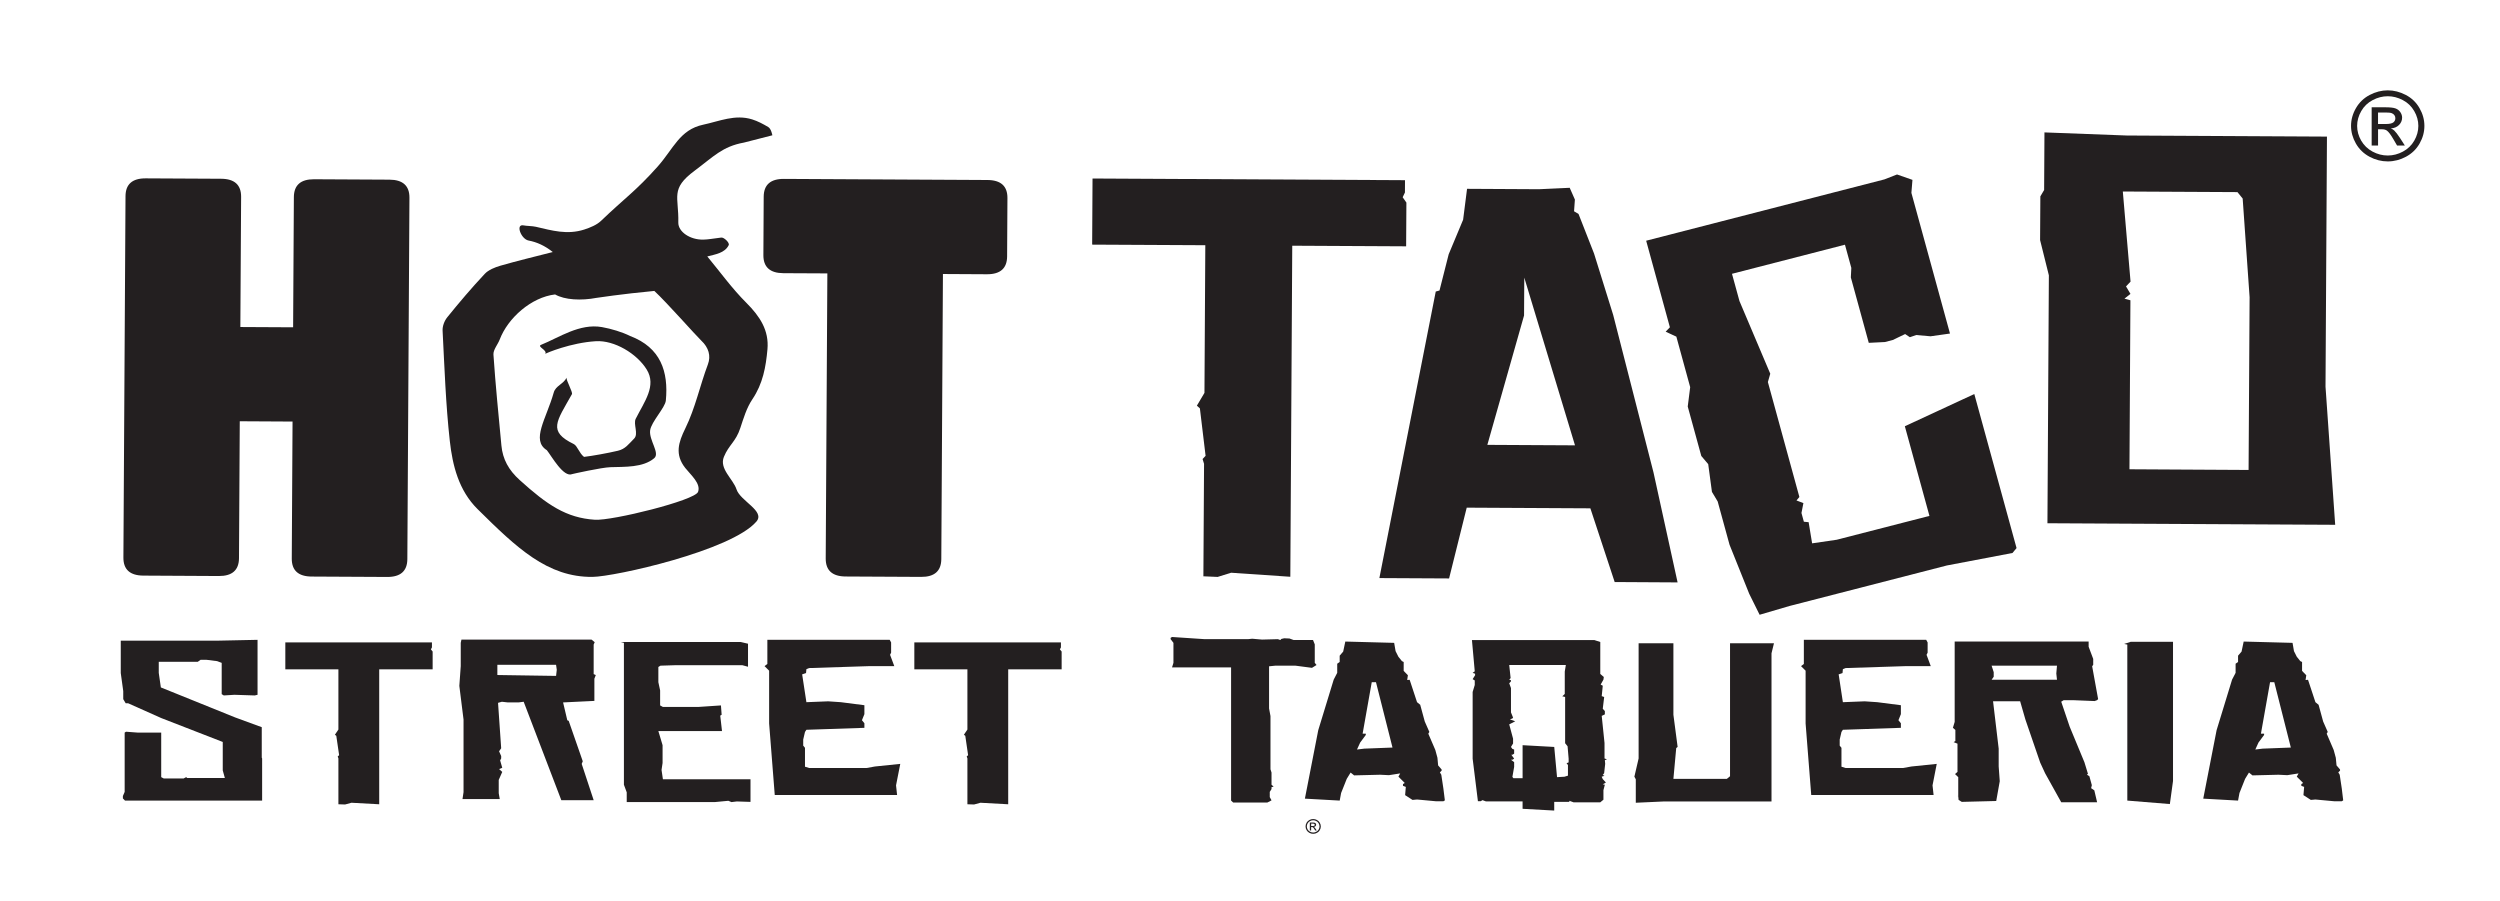 <svg width="161" height="58" viewBox="0 0 161 58" fill="none" xmlns="http://www.w3.org/2000/svg">
<path d="M84.57 52.746C84.652 52.746 84.732 52.766 84.811 52.808C84.89 52.849 84.95 52.908 84.994 52.984C85.038 53.061 85.06 53.14 85.06 53.223C85.06 53.305 85.039 53.383 84.996 53.459C84.953 53.535 84.893 53.594 84.814 53.636C84.737 53.678 84.655 53.698 84.57 53.698C84.485 53.698 84.404 53.678 84.325 53.636C84.248 53.594 84.186 53.535 84.143 53.459C84.1 53.384 84.078 53.305 84.078 53.223C84.078 53.14 84.1 53.061 84.143 52.984C84.188 52.908 84.249 52.85 84.327 52.808C84.406 52.766 84.486 52.746 84.57 52.746ZM84.57 52.824C84.501 52.824 84.434 52.841 84.368 52.876C84.303 52.911 84.252 52.958 84.215 53.022C84.177 53.086 84.16 53.152 84.16 53.221C84.16 53.289 84.177 53.355 84.213 53.418C84.249 53.48 84.3 53.529 84.365 53.563C84.431 53.598 84.498 53.615 84.568 53.615C84.638 53.615 84.707 53.598 84.771 53.563C84.835 53.529 84.886 53.48 84.923 53.418C84.959 53.355 84.977 53.289 84.977 53.221C84.977 53.152 84.959 53.087 84.921 53.022C84.884 52.958 84.833 52.909 84.768 52.876C84.704 52.841 84.637 52.824 84.57 52.824ZM84.353 53.483V52.971H84.535C84.598 52.971 84.643 52.976 84.669 52.986C84.696 52.996 84.719 53.012 84.735 53.035C84.751 53.058 84.76 53.084 84.76 53.11C84.76 53.148 84.747 53.179 84.719 53.207C84.692 53.234 84.655 53.25 84.61 53.253C84.628 53.26 84.643 53.269 84.655 53.28C84.675 53.301 84.702 53.334 84.732 53.382L84.796 53.481H84.692L84.646 53.4C84.608 53.337 84.579 53.298 84.556 53.282C84.541 53.27 84.517 53.264 84.488 53.264H84.438V53.481L84.353 53.483ZM84.438 53.195H84.541C84.59 53.195 84.625 53.188 84.643 53.174C84.66 53.159 84.669 53.14 84.669 53.117C84.669 53.103 84.665 53.088 84.656 53.077C84.647 53.065 84.635 53.057 84.62 53.051C84.605 53.045 84.577 53.042 84.535 53.042H84.438V53.195Z" fill="#231F20"/>
<path d="M18.84 27.148L15.441 27.129L15.391 35.946C15.386 36.719 14.952 37.1 14.089 37.096L9.237 37.069C8.372 37.065 7.943 36.678 7.947 35.907L8.083 12.634C8.087 11.865 8.521 11.481 9.386 11.486L14.24 11.512C15.103 11.517 15.532 11.907 15.528 12.675L15.479 21.06L18.877 21.078L18.925 12.694C18.93 11.924 19.363 11.54 20.227 11.544L25.08 11.57C25.942 11.575 26.373 11.963 26.368 12.734L26.233 36.007C26.228 36.778 25.793 37.16 24.931 37.156L20.078 37.13C19.213 37.126 18.785 36.739 18.79 35.968L18.84 27.148Z" fill="#231F20"/>
<path d="M49.182 12.67C49.187 11.9 49.621 11.516 50.483 11.521L63.59 11.592C64.455 11.597 64.883 11.985 64.879 12.755L64.858 16.512C64.853 17.282 64.421 17.666 63.556 17.662L60.725 17.646L60.62 36.003C60.615 36.775 60.181 37.157 59.318 37.152L54.464 37.126C53.601 37.122 53.172 36.735 53.176 35.964L53.282 17.607L50.448 17.593C49.587 17.588 49.157 17.198 49.162 16.429L49.182 12.67Z" fill="#231F20"/>
<path d="M90.555 15.863L83.221 15.824L83.097 37.144L79.285 36.884L78.416 37.154L77.498 37.114L77.541 29.87L77.446 29.561L77.64 29.356L77.273 26.299L77.079 26.125L77.567 25.302L77.622 15.792L70.335 15.754L70.359 11.496L90.482 11.604L90.478 12.396L90.332 12.703L90.572 13.047L90.555 15.863Z" fill="#231F20"/>
<path d="M103.985 37.483L102.42 32.736L94.457 32.693L93.321 37.252L88.832 37.228L92.462 18.776L92.704 18.708L93.295 16.377L94.225 14.15L94.478 12.16L99.111 12.186L101.089 12.094L101.423 12.852L101.369 13.607L101.658 13.78L102.656 16.327L103.889 20.282L106.485 30.424L108.037 37.507L103.985 37.483ZM101.43 28.68L98.164 17.879L98.149 20.318L95.785 28.649L101.43 28.68Z" fill="#231F20"/>
<path d="M129.866 35.296L129.604 35.612L125.38 36.416L115.258 39.022L113.319 39.591L112.648 38.236L111.382 35.081L110.618 32.294L110.249 31.677L110.009 29.892L109.564 29.366L108.69 26.18L108.848 24.933L107.957 21.68L107.269 21.36L107.541 21.077L106.013 15.502L121.357 11.553L122.169 11.236L123.162 11.584L123.094 12.421L125.579 21.48L124.329 21.657L123.407 21.576L122.995 21.716L122.691 21.513L121.898 21.894L121.384 22.027L120.349 22.079L119.194 17.865L119.225 17.253L118.815 15.759L111.54 17.633L112.022 19.39L114.005 24.068L113.851 24.603L115.88 32.005L115.694 32.23L116.139 32.399L116.014 33.036L116.169 33.6L116.476 33.628L116.7 34.991L118.284 34.76L124.256 33.224L122.672 27.45L127.145 25.375L129.866 35.296Z" fill="#231F20"/>
<path d="M150.386 33.797L131.855 33.697L131.947 17.732L131.382 15.462L131.399 12.646L131.642 12.236L131.663 8.527L136.97 8.727L149.856 8.797L149.763 24.9L150.386 33.797ZM144.809 30.265L144.874 19.14L144.428 12.786L144.092 12.372L136.71 12.333L137.207 18.137L136.916 18.444L137.202 18.927L136.815 19.233L137.199 19.338L137.137 30.221L144.809 30.265Z" fill="#231F20"/>
<path fill-rule="evenodd" clip-rule="evenodd" d="M49.475 8.181C49.151 7.99 48.807 7.804 48.442 7.69C47.339 7.345 46.328 7.809 45.283 8.031C43.767 8.354 43.37 9.586 42.348 10.732C40.934 12.316 40.252 12.74 38.704 14.225C38.43 14.486 38.01 14.658 37.622 14.784C36.522 15.135 35.554 14.847 34.509 14.605C34.275 14.55 33.913 14.557 33.715 14.515C33.184 14.407 33.552 15.399 34.04 15.49C34.579 15.592 35.091 15.824 35.599 16.231C34.409 16.537 33.311 16.798 32.231 17.11C31.863 17.217 31.455 17.382 31.218 17.637C30.374 18.537 29.579 19.474 28.81 20.425C28.618 20.66 28.488 21.005 28.503 21.294C28.625 23.662 28.706 26.04 28.967 28.393C29.141 29.969 29.541 31.584 30.751 32.782C33.279 35.285 35.261 37.181 38.16 37.152C39.581 37.139 47.097 35.467 48.713 33.588C49.297 32.909 47.675 32.272 47.43 31.511C47.21 30.841 46.303 30.189 46.62 29.419C46.938 28.643 47.385 28.456 47.677 27.562C47.886 26.932 48.08 26.269 48.451 25.716C49.132 24.708 49.323 23.623 49.424 22.495C49.533 21.28 48.941 20.377 48.066 19.502C47.137 18.575 46.374 17.51 45.55 16.515C46.051 16.382 46.675 16.305 46.929 15.787C47.003 15.639 46.626 15.273 46.449 15.299C46.361 15.311 46.276 15.321 46.189 15.334C45.894 15.37 45.599 15.424 45.302 15.431C44.45 15.455 43.67 14.93 43.683 14.329C43.724 12.656 43.145 12.174 44.733 10.994C45.958 10.082 46.522 9.433 47.911 9.182L49.74 8.713C49.739 8.714 49.673 8.3 49.475 8.181ZM38.311 33.472C36.468 33.353 35.241 32.518 33.469 30.915C32.75 30.267 32.373 29.567 32.291 28.694C32.108 26.743 31.91 24.793 31.778 22.839C31.757 22.524 32.054 22.195 32.181 21.866C32.713 20.471 34.22 19.141 35.748 18.962C36.368 19.318 37.427 19.37 38.411 19.183C38.411 19.183 40.058 18.931 42.139 18.736C42.957 19.496 44.831 21.623 45.162 21.935C45.639 22.381 45.793 22.92 45.59 23.462C45.071 24.841 44.785 26.263 44.131 27.595C43.694 28.487 43.443 29.266 44.132 30.139C44.496 30.597 45.149 31.139 44.955 31.676C44.757 32.228 39.412 33.546 38.311 33.472Z" fill="#231F20"/>
<path fill-rule="evenodd" clip-rule="evenodd" d="M36.49 24.322C36.438 24.465 36.903 25.258 36.832 25.385C35.838 27.16 35.264 27.776 36.951 28.598C37.181 28.71 37.301 29.184 37.61 29.424C38.175 29.356 39.113 29.187 39.794 29.028C40.27 28.917 40.483 28.602 40.839 28.244C41.136 27.947 40.77 27.308 40.94 26.97C41.496 25.866 42.297 24.846 41.647 23.796C41.013 22.771 39.564 21.9 38.369 21.974C36.757 22.072 35.183 22.736 35.115 22.788C35.267 22.541 34.556 22.325 34.849 22.205C36.009 21.738 37.325 20.81 38.768 21.065C39.356 21.169 40.08 21.387 40.58 21.639C42.549 22.382 43.059 23.933 42.88 25.795C42.837 26.251 41.944 27.164 41.869 27.711C41.783 28.344 42.518 29.18 42.132 29.508C41.404 30.123 40.231 30.056 39.308 30.087C38.734 30.106 36.874 30.521 36.854 30.53C36.295 30.783 35.522 29.372 35.217 28.992C34.183 28.348 35.182 26.973 35.659 25.285C35.782 24.837 36.286 24.739 36.49 24.322Z" fill="#231F20"/>
<path d="M16.881 48.845V51.558H8.05L7.914 51.418V51.265L8.028 50.999V47.179L8.117 47.123L8.866 47.179H10.382V50.048L10.541 50.131H11.831L11.99 50.048L12.057 50.104H14.481L14.345 49.614V47.782L10.382 46.242L8.253 45.291H8.095L7.937 45.025V44.508L7.777 43.345V41.261H13.915L16.586 41.205V44.745L16.406 44.787L15.092 44.745L14.413 44.787L14.277 44.703V42.688L13.982 42.577L13.303 42.492H12.917L12.737 42.619H10.224V43.331L10.359 44.27L15.137 46.2L16.857 46.83V48.788L16.881 48.845Z" fill="#231F20"/>
<path d="M27.862 43.107H24.421V51.795L22.633 51.697L22.224 51.809L21.793 51.795V48.843L21.748 48.716L21.84 48.634L21.658 47.387L21.568 47.318L21.793 46.982V43.107H18.375V41.371H27.817V41.693L27.749 41.819L27.862 41.959V43.107Z" fill="#231F20"/>
<path d="M38.369 43.473L38.278 43.711V45.138L36.263 45.236L36.534 46.383L36.625 46.425L37.53 49.027L37.461 49.194L38.232 51.531H36.148L33.725 45.193L33.409 45.234H32.685L32.322 45.193L32.074 45.263L32.276 48.188L32.141 48.383L32.276 48.69V48.843L32.209 48.969L32.345 49.446L32.141 49.529L32.345 49.711L32.118 50.228V51.082L32.185 51.46H29.785L29.852 51.013V46.339L29.581 44.17L29.672 42.896V41.399L29.717 41.19H38.095L38.299 41.357L38.232 41.51V43.413L38.369 43.473ZM35.856 43.136L35.811 42.814H32.03V43.471L35.811 43.528L35.856 43.136Z" fill="#231F20"/>
<path d="M48.332 51.642L47.449 51.613L47.108 51.655L46.905 51.571L46.021 51.655H40.361V51.025L40.18 50.536V41.4L39.976 41.344H47.697L48.172 41.455V42.938L47.81 42.84H43.463L42.534 42.869L42.398 42.953V43.932L42.512 44.463V45.429L42.692 45.528H44.957L46.429 45.429L46.474 46.032L46.383 46.086L46.497 47.08H42.398L42.67 47.99V49.136L42.603 49.584L42.692 50.186H48.332V51.642Z" fill="#231F20"/>
<path d="M57.705 50.579L57.772 51.196H49.894L49.532 46.592V43.192L49.236 42.898L49.418 42.758V41.205H57.297L57.388 41.373V42.03L57.321 42.17L57.592 42.898H56.006L52.112 43.023L51.932 43.094L51.909 43.345L51.659 43.429L51.932 45.221L53.334 45.165L54.15 45.221L55.667 45.416V45.991L55.509 46.382L55.667 46.577V46.872L51.932 46.998L51.841 47.138L51.727 47.627V48.019L51.841 48.159V49.376L52.112 49.46H55.803L56.346 49.362L57.977 49.194L57.705 50.579Z" fill="#231F20"/>
<path d="M68.37 43.107H64.928V51.795L63.139 51.697L62.732 51.809L62.301 51.795V48.843L62.256 48.716L62.346 48.634L62.165 47.387L62.075 47.318L62.301 46.982V43.107H58.883V41.371H68.324V41.693L68.257 41.819L68.37 41.959V43.107Z" fill="#231F20"/>
<path d="M84.784 42.827L84.491 43.009L83.426 42.869H82.135L81.728 42.91V45.624L81.819 46.115V49.542L81.886 49.753V50.536L82.022 50.661L81.886 50.69V50.816L81.773 50.998V51.333L81.886 51.544L81.615 51.684H79.419L79.282 51.557V42.98H75.479L75.57 42.687V41.4L75.388 41.162V41.078L75.479 41.022L77.584 41.162H80.37L80.642 41.134L81.275 41.189L82.295 41.162L82.453 41.218L82.52 41.147L82.702 41.105L83.042 41.12L83.313 41.218H84.559L84.671 41.498V42.687L84.784 42.827Z" fill="#231F20"/>
<path d="M93.049 51.544L92.958 51.6H92.46L91.26 51.488L90.965 51.515L90.49 51.207L90.534 50.676L90.352 50.607V50.494L90.466 50.423L90.059 50.017L90.172 49.808L89.448 49.921L88.881 49.893L87.206 49.935L86.979 49.753L86.73 50.159L86.368 51.069L86.277 51.558L84.035 51.433L84.895 47.025L85.891 43.766L86.117 43.331V42.743L86.275 42.632V42.226L86.502 41.961L86.638 41.316L89.784 41.4L89.875 41.932L90.057 42.295L90.284 42.576L90.397 42.632V43.205L90.668 43.486L90.624 43.793L90.782 43.779L91.257 45.22L91.462 45.388L91.755 46.465L92.05 47.136L91.983 47.249L92.435 48.299L92.571 48.801L92.615 49.291L92.842 49.557V49.627L92.729 49.74L92.82 49.893L92.955 50.789L93.049 51.544ZM88.613 43.932H88.341L87.753 47.248H87.957V47.331L87.595 47.821L87.39 48.269L87.866 48.212L89.677 48.142L88.613 43.932Z" fill="#231F20"/>
<path d="M103.352 48.955L103.374 49.193L103.307 49.794L103.216 49.907L103.329 49.963L103.149 50.019L103.216 50.172L103.42 50.396L103.216 50.509L103.352 50.536L103.261 50.886V51.501L103.058 51.669H101.336L101.065 51.57V51.641H100.092V52.2L98.054 52.087V51.612H95.698L95.472 51.529L95.358 51.599H95.178L94.838 48.857V44.562L94.974 44.114V43.821L94.838 43.737L94.996 43.485V43.388L94.838 43.331L94.974 43.233L94.793 41.219H102.674L103.058 41.346V43.402L103.285 43.597L103.262 43.766L103.082 44.088L103.218 44.159L103.151 44.831L103.309 44.887L103.218 45.642L103.353 45.795V46.005L103.151 46.103L103.331 47.852V48.845L103.489 48.902L103.352 48.955ZM101.02 48.857L100.952 48.06L100.794 47.863V44.884L100.613 44.842L100.771 44.689V43.248L100.84 42.828H97.194L97.284 43.667L97.194 43.779L97.307 43.807V43.877L97.194 44.003L97.307 44.311V45.878L97.442 46.214L97.398 46.27L97.24 46.327L97.58 46.452L97.194 46.649L97.442 47.572V47.879L97.307 48.103L97.398 48.229L97.511 48.27V48.536L97.398 48.607H97.331L97.511 48.858L97.398 48.928H97.307L97.511 49.082V49.39L97.398 50.034L97.466 50.118H98.055V47.99L100.093 48.103L100.273 50.048L100.749 50.021L100.976 49.952V49.266L100.885 49.153L101.02 49.097V48.857Z" fill="#231F20"/>
<path d="M114.243 41.428L114.085 42.072V51.613H107.178L105.345 51.697V50.187L105.254 50.019L105.527 48.843V41.428H107.767V46.03L108.039 48.101L107.949 48.172L107.767 50.159H111.209L111.414 49.99V41.428H114.243Z" fill="#231F20"/>
<path d="M124.455 50.579L124.523 51.196H116.643L116.281 46.592V43.192L115.987 42.898L116.168 42.758V41.205H124.048L124.139 41.373V42.03L124.07 42.17L124.341 42.898H122.757L118.861 43.023L118.681 43.094L118.659 43.345L118.41 43.429L118.681 45.221L120.085 45.165L120.901 45.221L122.417 45.416V45.991L122.259 46.382L122.417 46.577V46.872L118.681 46.998L118.59 47.138L118.477 47.627V48.019L118.59 48.159V49.376L118.861 49.46H122.554L123.097 49.362L124.726 49.194L124.455 50.579Z" fill="#231F20"/>
<path d="M126.108 50.046L125.904 49.85L126.062 49.71V47.892L125.813 47.793L125.926 47.723V47.009L125.768 46.869L125.881 46.491V41.316H134.508V41.651L134.803 42.434V42.812L134.735 42.909L135.119 45.022L135.051 45.091L134.893 45.148L133.49 45.091H132.901L132.743 45.19L133.287 46.798L134.238 49.093L134.465 49.836L134.398 49.892L134.556 49.99L134.714 50.563L134.669 50.758L134.874 50.898L135.054 51.668H132.745L131.703 49.794L131.387 49.108L130.436 46.338L130.097 45.162H128.353L128.715 48.212V49.359L128.784 50.311L128.557 51.584L126.338 51.641L126.133 51.515L126.111 51.277V50.046H126.108ZM126.108 51.264L126.086 51.278V51.251L126.108 51.264ZM132.47 43.779L132.426 43.373L132.47 42.869H128.259L128.395 43.288V43.581L128.259 43.777H132.47V43.779Z" fill="#231F20"/>
<path d="M139.942 41.33V50.298L139.739 51.781L136.999 51.558V41.512L136.795 41.47L137.224 41.33H139.942Z" fill="#231F20"/>
<path d="M150.902 51.544L150.811 51.6H150.313L149.113 51.488L148.818 51.515L148.342 51.207L148.387 50.676L148.206 50.607V50.494L148.32 50.423L147.913 50.017L148.026 49.808L147.302 49.921L146.735 49.893L145.059 49.935L144.833 49.753L144.584 50.159L144.222 51.069L144.131 51.558L141.889 51.433L142.749 47.025L143.746 43.766L143.973 43.331V42.743L144.131 42.632V42.226L144.357 41.961L144.493 41.316L147.64 41.4L147.731 41.932L147.913 42.295L148.139 42.576L148.253 42.632V43.205L148.524 43.486L148.479 43.793L148.637 43.779L149.113 45.22L149.317 45.388L149.611 46.465L149.906 47.136L149.839 47.249L150.29 48.299L150.426 48.801L150.472 49.291L150.699 49.557V49.627L150.586 49.74L150.677 49.893L150.812 50.789L150.902 51.544ZM146.464 43.932H146.192L145.604 47.248H145.808V47.331L145.446 47.821L145.243 48.269L145.718 48.212L147.53 48.142L146.464 43.932Z" fill="#231F20"/>
<path d="M153.772 5.818C154.167 5.818 154.556 5.917 154.933 6.114C155.31 6.311 155.604 6.592 155.815 6.961C156.026 7.327 156.131 7.71 156.131 8.107C156.131 8.502 156.029 8.881 155.82 9.245C155.613 9.609 155.322 9.892 154.946 10.093C154.572 10.294 154.18 10.395 153.772 10.395C153.362 10.395 152.971 10.295 152.595 10.093C152.221 9.892 151.929 9.609 151.72 9.245C151.512 8.881 151.407 8.502 151.407 8.107C151.407 7.709 151.513 7.326 151.725 6.961C151.936 6.594 152.232 6.312 152.61 6.114C152.989 5.917 153.375 5.818 153.772 5.818ZM153.772 6.198C153.439 6.198 153.117 6.28 152.803 6.445C152.488 6.61 152.242 6.845 152.066 7.151C151.889 7.457 151.799 7.777 151.799 8.107C151.799 8.437 151.886 8.753 152.06 9.056C152.235 9.358 152.478 9.593 152.791 9.762C153.105 9.931 153.43 10.015 153.772 10.015C154.111 10.015 154.438 9.93 154.751 9.762C155.064 9.593 155.307 9.358 155.48 9.056C155.653 8.753 155.741 8.438 155.741 8.107C155.741 7.777 155.653 7.457 155.475 7.151C155.298 6.845 155.054 6.61 154.738 6.445C154.424 6.279 154.102 6.198 153.772 6.198ZM152.735 9.372V6.909H153.609C153.907 6.909 154.123 6.932 154.258 6.978C154.39 7.023 154.496 7.102 154.577 7.216C154.656 7.33 154.696 7.45 154.696 7.577C154.696 7.756 154.63 7.914 154.498 8.047C154.365 8.181 154.189 8.255 153.97 8.271C154.059 8.308 154.131 8.35 154.186 8.402C154.287 8.499 154.413 8.662 154.562 8.89L154.872 9.372H154.371L154.146 8.984C153.968 8.679 153.825 8.487 153.716 8.411C153.64 8.354 153.532 8.325 153.387 8.325H153.147V9.372H152.735ZM153.145 7.986H153.643C153.88 7.986 154.043 7.951 154.131 7.883C154.217 7.814 154.261 7.723 154.261 7.611C154.261 7.538 154.24 7.473 154.198 7.416C154.158 7.358 154.099 7.316 154.023 7.287C153.949 7.258 153.812 7.245 153.612 7.245H153.145V7.986Z" fill="#231F20"/>
</svg>
